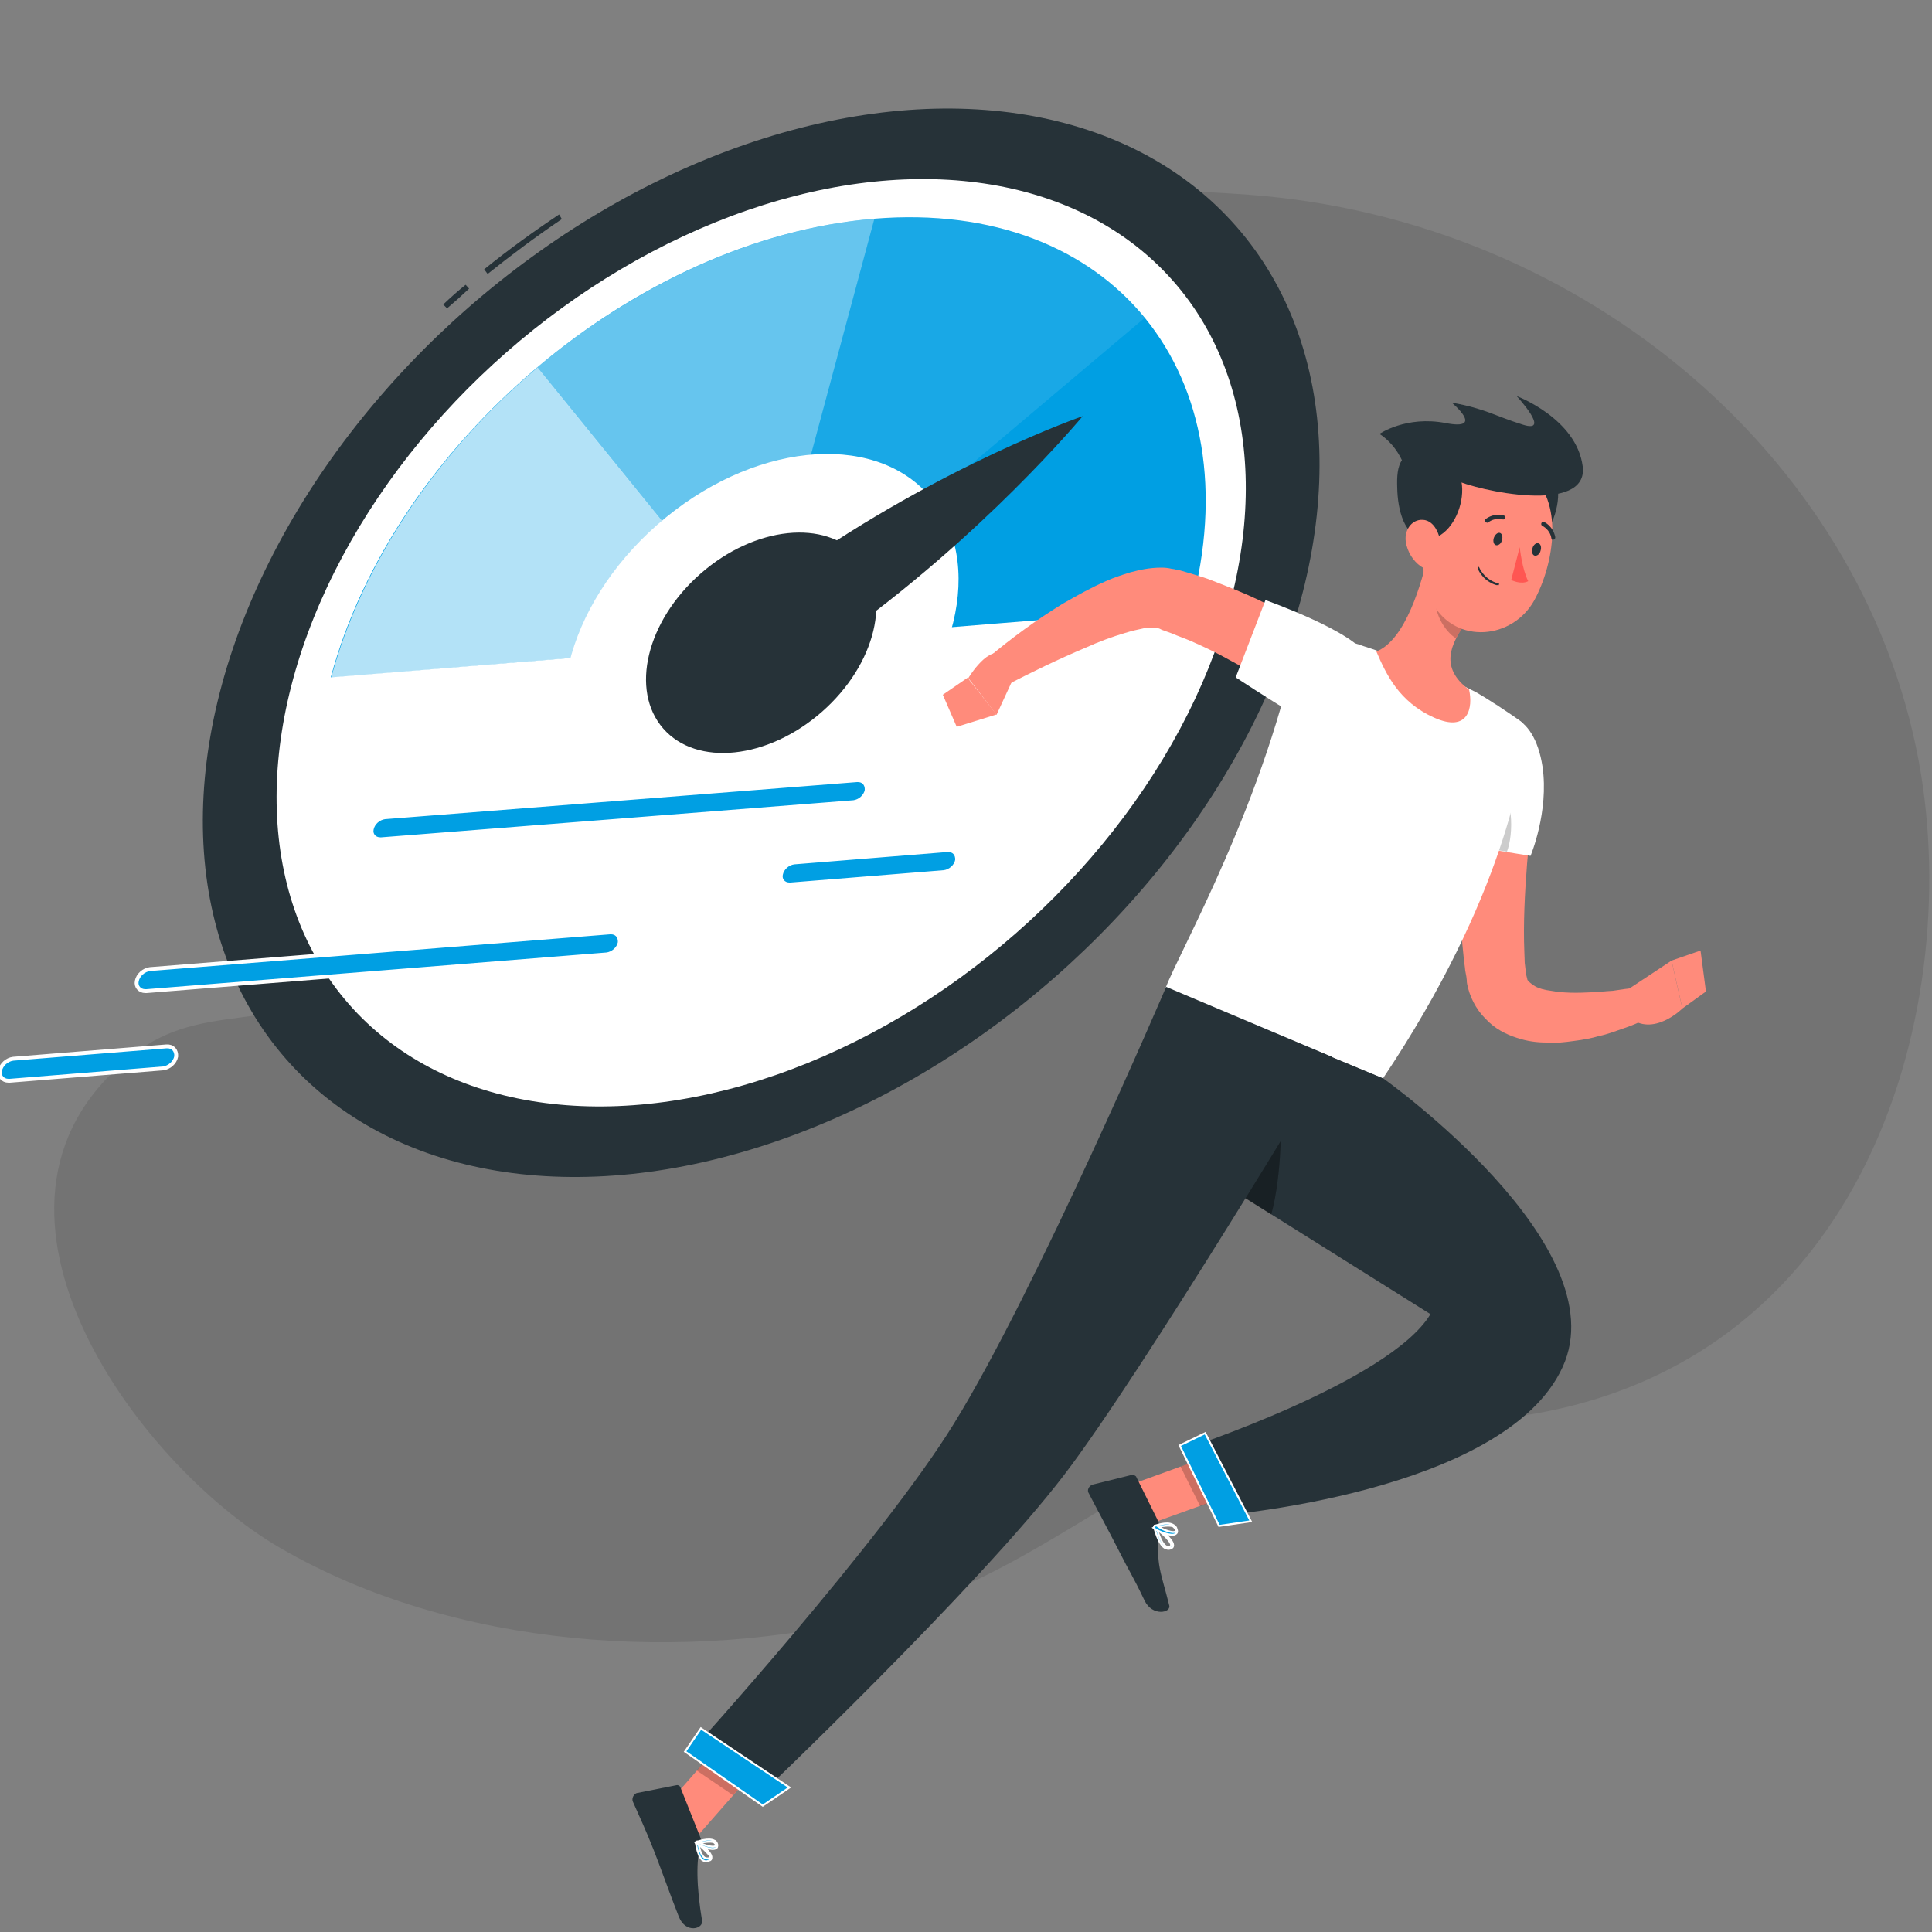 <?xml version="1.0" encoding="utf-8"?>
<!-- Generator: Adobe Illustrator 25.0.0, SVG Export Plug-In . SVG Version: 6.00 Build 0)  -->
<svg version="1.1" id="Layer_1" xmlns="http://www.w3.org/2000/svg" xmlns:xlink="http://www.w3.org/1999/xlink" x="0px" y="0px"
	 viewBox="0 0 500 500" enable-background="new 0 0 500 500" xml:space="preserve">
<rect x="0" y="0" width="500" height="500" fill="#808080" stroke="none"/>
<g id="Shadow_1_">
</g>
<g id="Character_1_">
	<g id="Background_Simple">
	</g>
	<g>
		<path opacity="0.1" enable-background="new    " d="M72.5,400.6c44.8,26,105.1,30.2,155.2,17.5c25.1-6.4,43.9-19.7,65.5-32.3
			c30.4-17.8,53.1-15.9,87.2-18c99.1-5.8,127.4-101.2,116.8-167.2c-13-80.3-86.3-143.7-174-150.2C264,46,209.5,54.3,163.3,79.4
			c-36.1,19.7-40.1,50.8-46.1,86.9c-4.5,27.4-7.3,58.1-24.2,81.9c-15.5,21.8-38,9.2-57.7,24.1C-15,310.2,34.8,378.7,72.5,400.6z"/>
		<g>
			<path fill="#263238" d="M126.2,70.9l-0.9-1.2c6.3-5.1,12.8-9.8,19.4-14.2l0.7,1.2C138.9,61.1,132.3,66,126.2,70.9z"/>
			<path fill="#263238" d="M115.7,79.8l-1-1c1.9-1.8,3.8-3.5,5.8-5.1l0.9,1C119.5,76.5,117.6,78.2,115.7,79.8z"/>
			
				<ellipse transform="matrix(0.752 -0.659 0.659 0.752 -60.806 171.04)" fill="#263238" cx="197" cy="166.4" rx="163.5" ry="115.2"/>
			
				<ellipse transform="matrix(0.752 -0.659 0.659 0.752 -60.806 171.04)" fill="#FFFFFF" cx="197" cy="166.4" rx="141.9" ry="100"/>
			<path fill="#009FE3" d="M226.3,56.6c-61.5,5-124.4,58.1-140.7,118.7l222.6-18C324.4,96.8,287.8,51.6,226.3,56.6z"/>
			<path opacity="0.7" fill="#FFFFFF" enable-background="new    " d="M85.7,175.4l111.2-9.1l-57.8-71.2
				C113.6,116.6,93.9,145.1,85.7,175.4z"/>
			<path opacity="0.4" fill="#FFFFFF" enable-background="new    " d="M226.3,56.6c-30.7,2.5-61.8,17.1-87.3,38.5l57.8,71.2
				L226.3,56.6L226.3,56.6z"/>
			<path opacity="0.1" fill="#FFFFFF" enable-background="new    " d="M226.3,56.6l-29.5,109.6l99.4-83.9
				C281.7,64.2,257.1,54.1,226.3,56.6z"/>
			
				<ellipse transform="matrix(0.752 -0.659 0.659 0.752 -60.806 171.04)" fill="#FFFFFF" cx="197" cy="166.4" rx="57.8" ry="40.7"/>
			
				<ellipse transform="matrix(0.752 -0.659 0.659 0.752 -60.806 171.04)" fill="#263238" cx="197" cy="166.4" rx="33.7" ry="23.8"/>
			<path fill="#263238" d="M280.2,107.7c0,0-36.4,12.6-74.7,39.6L216,166C254.4,138.9,280.2,107.7,280.2,107.7z"/>
		</g>
		<path fill="#009FE3" stroke="#FFFFFF" stroke-miterlimit="10" d="M98.4,217.2c-1.5,0-2.5-1.2-2.2-2.6c0.3-1.6,1.8-2.9,3.4-3.1
			l122.2-9.6c1.6-0.1,2.6,1,2.5,2.6c-0.3,1.6-1.8,2.9-3.4,3.1l-122.2,9.6C98.7,217.2,98.6,217.2,98.4,217.2z"/>
		<path fill="#009FE3" stroke="#FFFFFF" stroke-miterlimit="10" d="M204.3,228.9c-1.5,0-2.5-1.2-2.2-2.6c0.3-1.6,1.8-2.9,3.4-3.1
			l39.7-3.2c1.6-0.1,2.6,1,2.5,2.6c-0.3,1.6-1.8,2.9-3.4,3.1l-39.7,3.2C204.4,228.9,204.3,228.9,204.3,228.9z"/>
		<path fill="#009FE3" stroke="#FFFFFF" stroke-miterlimit="10" d="M2.2,279.7c-1.5,0-2.5-1.2-2.2-2.6c0.3-1.6,1.8-2.9,3.4-3.1
			l39.7-3.2c1.6-0.1,2.6,1,2.5,2.6c-0.3,1.6-1.8,2.9-3.4,3.1l-39.7,3.2C2.4,279.7,2.2,279.7,2.2,279.7z"/>
		<path fill="#009FE3" stroke="#FFFFFF" stroke-miterlimit="10" d="M37.6,256.5c-1.5,0-2.5-1.2-2.2-2.6c0.3-1.6,1.8-2.9,3.4-3.1
			l119.1-9.5c1.6-0.1,2.6,1,2.5,2.6c-0.3,1.6-1.8,2.9-3.4,3.1l-119.1,9.5C37.7,256.5,37.7,256.5,37.6,256.5z"/>
		<g>
			<polygon fill="#FF8B7B" points="293.5,383.9 298.4,394.1 323.4,385.1 318.4,374.9 			"/>
			<polygon fill="#FF8B7B" points="171.9,467.9 179.5,476.3 198.7,454.4 189.4,447.9 			"/>
			<path fill="#263238" d="M181.2,475.4l-5.1-12.8c-0.1-0.4-0.6-0.7-1-0.6l-10.1,2c-1,0.1-1.6,1.5-1.2,2.3c1.8,4.1,3.2,7,5.3,12.3
				c1.3,3.2,4.8,13,6.6,17.5c1.8,4.4,6.3,3.1,6,1c-1.5-8.9-1.6-16.2-0.3-19.9C181.5,476.8,181.5,476,181.2,475.4z"/>
			<path fill="#263238" d="M299.6,393.4l-5.5-11.1c-0.1-0.4-0.7-0.6-1.2-0.6l-10.1,2.5c-1,0.3-1.6,1.5-1,2.3c2,3.9,5.1,9.6,7.7,14.7
				c2.9,5.8,3.4,6.1,6.7,13c2,4.2,6.9,3.2,6.4,1.3c-2.2-8.9-3.5-10.4-2.6-19.4C300.1,395.3,300.1,394.3,299.6,393.4z"/>
			<path fill="#FF8B7B" d="M397.9,200.4c-0.6,3.6-1,7.6-1.5,11.5c-0.4,3.9-0.9,7.7-1.2,11.7c-0.6,7.7-1,15.5-0.7,22.8
				c0,0.9,0.1,1.9,0.1,2.8l0.3,2.5c0.1,0.9,0.3,1.3,0.4,1.9c0.3,0.4,0.9,1,1.9,1.6c1,0.6,2.5,1,4.1,1.2c3.2,0.6,6.9,0.6,10.5,0.4
				c1.9-0.1,3.8-0.3,5.7-0.4c1.9-0.3,3.8-0.6,5.7-0.7l2.8,8c-2,1-3.9,1.8-6,2.5c-2,0.7-4.1,1.5-6.1,1.9c-2,0.6-4.2,1-6.6,1.3
				c-2.2,0.3-4.5,0.6-7,0.4c-2.5,0-5-0.3-7.7-1.2c-2.8-0.9-5.7-2.3-8.2-5c-2.5-2.5-4.1-5.8-4.7-8.9c-0.1-0.4-0.1-0.7-0.1-1l-0.1-0.9
				l-0.3-1.6c-0.1-1.2-0.3-2.2-0.4-3.4c-1-8.8-1-17.1-0.6-25.5c0.3-4.2,0.6-8.3,1-12.4c0.4-4.1,1-8.2,1.8-12.4L397.9,200.4z"/>
			<path fill="#FFFFFF" d="M379.6,190.2c-7.4,7.9-4.5,27.9-4.5,27.9l21,3.4c0,0,4.8-11.4,3.1-23.1
				C397,184.2,387.8,181.4,379.6,190.2z"/>
			<path opacity="0.2" enable-background="new    " d="M386.5,199c-3.5-4.5-7.2-6-9.1-5.7c-4.7,9.1-2.3,24.8-2.3,24.8l14.9,2.3
				C391.7,215.9,392,206,386.5,199z"/>
			<path fill="#FF8B7B" d="M420.5,256.6l12.1-8l2.8,12.4c0,0-7.6,7.6-13.9,2.2L420.5,256.6z"/>
			<polygon fill="#FF8B7B" points="440.1,246 441.5,256.6 435.4,261 432.6,248.6 			"/>
			<polygon opacity="0.2" enable-background="new    " points="323.4,385.1 310.6,389.8 305.5,379.5 318.4,374.9 			"/>
			<polygon opacity="0.2" enable-background="new    " points="189.4,447.9 198.7,454.4 189.7,464.6 180.3,458.2 			"/>
			<path fill="#FFFFFF" d="M336.4,162.9c-8.6,44.1-31.5,83.9-34.7,92.7c8.2,3.5,39.3,16.4,56.2,23.5c31.5-47,36.4-81,37.1-89.2
				c0.1-1.2-0.4-2.3-1.3-3.1c-1.3-1-3.5-2.5-6.1-4.2c-1.5-0.9-2.9-1.9-4.5-2.8c-0.9-0.6-1.8-1-2.8-1.5c-6.1-3.2-16.6-7.3-23.9-9.9
				c-1.6-0.6-3.1-1-4.7-1.6c-1.5-0.4-2.9-0.9-4.2-1.2C341.4,163.8,336.4,162.9,336.4,162.9z"/>
			<path fill="#FF8B7B" d="M369.8,142.6c-1.8,8.3-6.1,23.1-13.6,26c2.5,5.8,5.8,13,14.9,17.1c9.1,4.1,10.1-2.8,9.1-7.2
				c-7.7-5.7-4.8-11.8-0.9-17.2L369.8,142.6z"/>
			<path opacity="0.2" enable-background="new    " d="M373.8,150.2l5.5,11.1c-0.9,1.3-1.8,2.6-2.5,3.9c-3.1-1.9-6.1-7.3-5-10.9
				C372.3,152.5,373.2,150.9,373.8,150.2z"/>
			<path fill="#263238" d="M392.6,142.9c8.9,0.6,16.8-21.6,3.8-24.1c-8.8-1.8-8.6,3.5-9.6,9.2C385.9,133.7,386.9,142.5,392.6,142.9z
				"/>
			<path fill="#FF8B7B" d="M370.9,131.7c-2.3,11.1-4.2,17.4-0.1,24.5c6,10.7,20.7,9.3,26.3-0.9c5-9.2,7.9-25.7-1.6-33
				C386.2,115.3,373.2,120.6,370.9,131.7z"/>
			<path fill="#263238" d="M369,139.5c8.9,0.6,14.9-19.7,1.9-22.2c-8.8-1.8-9.5,3.4-9.3,8.9C361.7,131.9,363.4,139.2,369,139.5z"/>
			<path fill="#263238" d="M376.3,124.1c6,2.9,34.9,9.2,33.3-3.4c-1.6-12.4-17.1-18.2-17.1-18.2s9.1,9.8,1.6,7.4
				c-7.4-2.3-9.5-4.1-18.4-5.7c0,0,8.8,7.3-1.5,5.3s-17.2,2.8-17.2,2.8s8.2,4.7,7.4,16.1C363.6,139.2,376.3,124.1,376.3,124.1z"/>
			<path fill="#FF8B7B" d="M363.8,140.1c0.4,2.8,2,5.1,3.8,6.4c2.8,2,5.3-0.3,5.4-3.6c0.1-2.9-1-7.6-4.2-8.3
				C365.7,134,363.4,136.9,363.8,140.1z"/>
			<path fill="#263238" d="M321.1,263.8l-11.8,38.1l60.9,38.2c-10.5,17.5-63.9,35-63.9,35l8.6,17.2c0,0,74.5-5.7,89.5-38.5
				c14.5-31.5-46.4-74.7-46.4-74.7L321.1,263.8z"/>
			<path opacity="0.2" enable-background="new    " d="M329,314.3l-10.7-6.7l13.1-19C331.6,288.6,331.9,303.8,329,314.3z"/>
			<path opacity="0.2" enable-background="new    " d="M329,314.3l-10.7-6.7l13.1-19C331.6,288.6,331.9,303.8,329,314.3z"/>
			<path fill="#263238" d="M344.7,273.5c0,0-49.1,81.8-69.3,108.2c-22.2,29.1-79.7,83.8-79.7,83.8l-17.1-12c0,0,49.6-54.7,68.3-85.1
				c21.3-34.5,54.9-113,54.9-113L344.7,273.5z"/>
			<polygon fill="#009FE3" stroke="#FFFFFF" stroke-width="0.5" stroke-miterlimit="10" points="197.4,467.3 177.3,453.3 
				181.4,447.3 204.3,462.6 			"/>
			<polygon fill="#009FE3" stroke="#FFFFFF" stroke-width="0.5" stroke-miterlimit="10" points="315.5,394.9 305.3,374.1 
				311.9,370.9 323.7,393.7 			"/>
			<path fill="#263238" d="M386.6,139.2c-0.3,0.9,0,1.8,0.6,1.9c0.6,0.1,1.3-0.4,1.5-1.3c0.3-0.9,0-1.8-0.6-1.9
				C387.5,137.8,386.9,138.4,386.6,139.2z"/>
			<path fill="#263238" d="M396.6,141.9c-0.3,0.9,0,1.8,0.6,1.9c0.6,0.1,1.3-0.4,1.5-1.3c0.3-0.9,0-1.8-0.6-1.9
				C397.6,140.4,396.8,141,396.6,141.9z"/>
			<path fill="#FF5652" d="M393.3,141.6c0,0,0.6,5.7,2.2,8.8c-1.9,1-4.4-0.3-4.4-0.3L393.3,141.6z"/>
			<path fill="#263238" d="M386.6,151.2c-3.2-1.3-4.2-4.1-4.2-4.2s0-0.3,0.1-0.3s0.3,0,0.3,0.1c0,0,1.2,3.2,5,4.2
				c0.1,0,0.3,0.1,0.1,0.3c0,0.1-0.1,0.3-0.3,0.1C387.4,151.5,387.1,151.4,386.6,151.2z"/>
			<path fill="#263238" d="M384.4,135.2c-0.1,0-0.1-0.1-0.1-0.1c-0.1-0.3-0.1-0.6,0.1-0.7c2.3-1.8,4.7-1,4.8-1
				c0.3,0.1,0.4,0.4,0.3,0.7c-0.1,0.3-0.4,0.4-0.7,0.3l0,0c-0.1,0-1.9-0.6-3.8,0.9C384.7,135.2,384.6,135.2,384.4,135.2z"/>
			<path fill="#263238" d="M401.8,139.7c-0.1,0-0.3-0.1-0.3-0.4c-0.4-2.3-2.2-3.1-2.3-3.2c-0.3-0.1-0.4-0.4-0.3-0.7
				c0.1-0.3,0.4-0.4,0.7-0.3c0.1,0,2.3,1,2.9,3.9c0,0.3-0.1,0.6-0.4,0.6C402.1,139.7,402,139.7,401.8,139.7z"/>
			<g>
				<path fill="#009FE3" stroke="#FFFFFF" stroke-width="0.5" stroke-miterlimit="10" d="M180.8,479.8c-0.4-1-0.6-2.2-0.7-2.9
					c0-0.1,0-0.1,0.1-0.3c0.1,0,0.1,0,0.3,0c0.4,0.3,3.8,2.8,3.6,4.2c0,0.3-0.1,0.6-0.6,0.7c-0.6,0.3-1,0.3-1.5,0
					C181.5,481.3,181.1,480.6,180.8,479.8z M180.8,477.3c0.3,1.9,1,3.4,1.8,3.6c0.3,0.1,0.6,0.1,1,0c0.1-0.1,0.1-0.1,0.3-0.3
					C183.7,480,182.1,478.5,180.8,477.3z"/>
				<path fill="#009FE3" stroke="#FFFFFF" stroke-width="0.5" stroke-miterlimit="10" d="M180.1,476.9v-0.1c0-0.1,0.1-0.1,0.1-0.1
					c0.1,0,3.2-1.2,4.7-0.3c0.4,0.1,0.6,0.6,0.7,0.9l0,0c0.1,0.6-0.1,1-0.3,1C184.3,479,181.2,477.8,180.1,476.9
					C180.2,476.9,180.1,476.9,180.1,476.9z M185.2,477.2c-0.1-0.1-0.3-0.3-0.4-0.4c-0.9-0.4-2.8,0-3.8,0.1c1.3,0.7,3.5,1.3,4.1,0.9
					C185.2,477.6,185.3,477.6,185.2,477.2L185.2,477.2L185.2,477.2z"/>
				<path fill="#009FE3" stroke="#FFFFFF" stroke-width="0.5" stroke-miterlimit="10" d="M298.7,395.2c0-0.1,0-0.1,0.1-0.3
					c0.1,0,0.3,0,0.3,0c0.4,0.3,4.5,3.4,4.5,5c0,0.3-0.1,0.6-0.4,0.7l0,0c-0.4,0.3-0.9,0.3-1.5,0.1
					C300.2,400.1,299.2,397.1,298.7,395.2L298.7,395.2z M303.1,399.8c-0.1-0.9-2-2.8-3.6-3.9c0.7,2.5,1.6,4.1,2.5,4.4
					c0.3,0.1,0.6,0.1,0.9-0.1C303,400.1,303.1,400,303.1,399.8L303.1,399.8z"/>
				<path fill="#009FE3" stroke="#FFFFFF" stroke-width="0.5" stroke-miterlimit="10" d="M298.7,395.2L298.7,395.2
					c0-0.1,0.1-0.3,0.1-0.3c0.1,0,3.1-1.2,4.7-0.3c0.6,0.3,0.9,0.6,1,1.2l0,0c0.3,0.7,0,1-0.3,1.2c-1,0.7-4.5-0.6-5.7-1.6
					C298.7,395.3,298.7,395.3,298.7,395.2z M304.3,396.2c0-0.1,0-0.1,0-0.3l0,0c-0.1-0.4-0.4-0.6-0.7-0.9c-1.2-0.4-2.9,0-3.8,0.1
					c1.3,0.9,3.9,1.8,4.5,1.2C304.1,396.5,304.3,396.3,304.3,396.2z M304.4,395.7L304.4,395.7L304.4,395.7z"/>
			</g>
			<g>
				<path fill="#FF8B7B" d="M336.8,182.2l-4.5-3.1c-1.6-1-3.1-2-4.7-2.9c-3.2-1.9-6.4-3.8-9.6-5.5c-3.2-1.8-6.6-3.4-9.8-4.8
					c-1.6-0.7-3.4-1.3-5-2l-2.5-0.9l-0.6-0.3l-0.3-0.1c-0.1,0,0,0,0,0s-0.1,0-0.3-0.1c-0.6-0.1-2,0-3.5,0.1
					c-1.5,0.3-3.2,0.7-4.8,1.2c-3.4,1-6.9,2.3-10.2,3.8c-6.9,2.9-13.9,6.3-20.7,9.8l-4.8-7c6.3-5.3,12.6-9.9,19.6-14.2
					c3.5-2,7.2-4.1,11.1-5.8c2-0.9,4.1-1.6,6.4-2.3c2.3-0.6,4.8-1.2,8-1.2c0.9,0,1.8,0.1,2.6,0.3l0.7,0.1l0.4,0.1l0.7,0.1l3.1,0.9
					c2,0.6,4.1,1.2,6,2c3.9,1.5,7.9,3.1,11.5,4.8c3.8,1.8,7.3,3.8,10.9,5.8c1.8,1,3.5,2.2,5.3,3.4s3.4,2.3,5.3,3.6L336.8,182.2z"/>
				<path fill="#FFFFFF" d="M353.8,170c-2.5-6.3-26.3-14.7-26.3-14.7l-7.7,20c0,0,8.3,5.5,15.2,9.6C348.2,193,358.7,182.3,353.8,170
					z"/>
				<path fill="#FF8B7B" d="M262.7,174.6l-4.8,10.4l-7.3-9.5c0,0,5.5-9.3,9.5-5.7L262.7,174.6z"/>
				<polygon fill="#FF8B7B" points="247.6,188.1 244,179.8 250.4,175.4 257.9,184.9 				"/>
			</g>
		</g>
	</g>
</g>
</svg>
